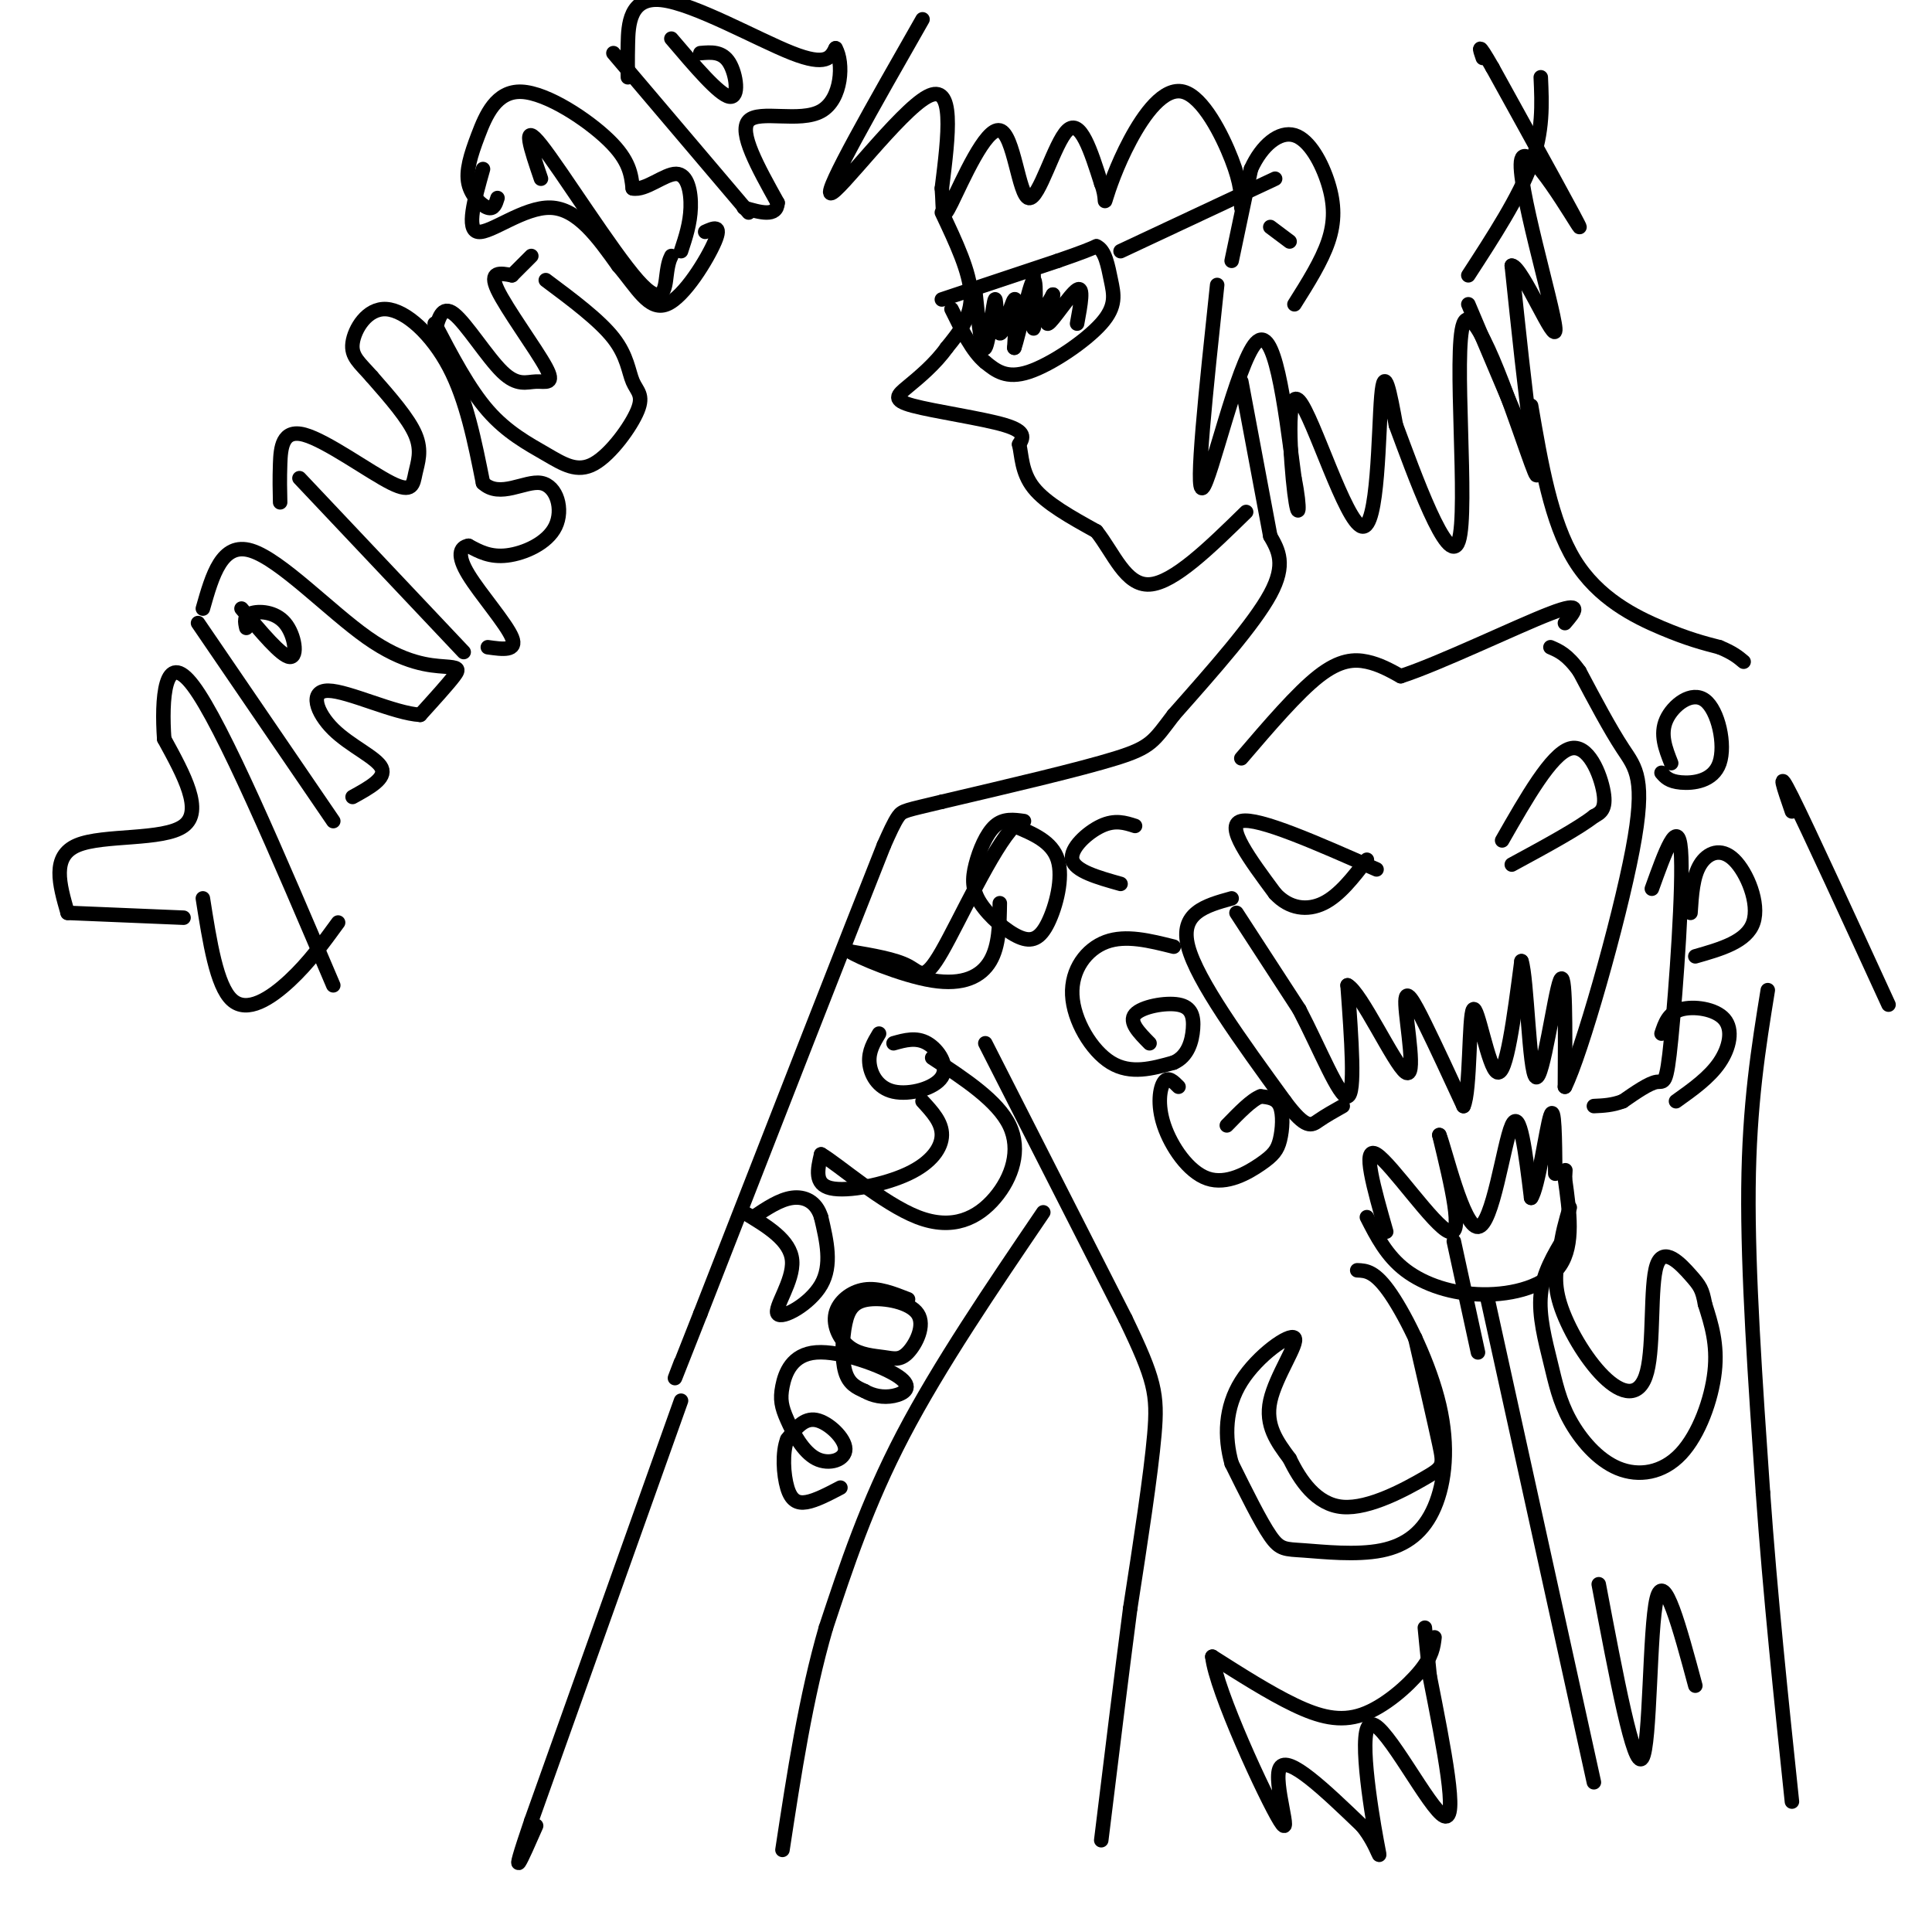 <svg viewBox='0 0 400 400' version='1.1' xmlns='http://www.w3.org/2000/svg' xmlns:xlink='http://www.w3.org/1999/xlink'><g fill='none' stroke='rgb(0,0,0)' stroke-width='3' stroke-linecap='round' stroke-linejoin='round'><path d='M191,4c-10.178,17.844 -20.356,35.689 -19,36c1.356,0.311 14.244,-16.911 20,-20c5.756,-3.089 4.378,7.956 3,19'/><path d='M195,39c0.379,4.826 -0.172,7.390 2,3c2.172,-4.390 7.067,-15.733 10,-15c2.933,0.733 3.905,13.544 6,14c2.095,0.456 5.313,-11.441 8,-14c2.687,-2.559 4.844,4.221 7,11'/><path d='M228,38c1.144,2.896 0.503,4.635 1,3c0.497,-1.635 2.133,-6.644 5,-12c2.867,-5.356 6.964,-11.057 11,-10c4.036,1.057 8.010,8.874 10,14c1.990,5.126 1.995,7.563 2,10'/><path d='M195,44c2.917,6.167 5.833,12.333 6,17c0.167,4.667 -2.417,7.833 -5,11'/><path d='M196,72c-2.352,3.322 -5.734,6.128 -8,8c-2.266,1.872 -3.418,2.812 1,4c4.418,1.188 14.405,2.625 19,4c4.595,1.375 3.797,2.687 3,4'/><path d='M211,92c0.556,2.222 0.444,5.778 3,9c2.556,3.222 7.778,6.111 13,9'/><path d='M227,110c3.578,4.511 6.022,11.289 11,11c4.978,-0.289 12.489,-7.644 20,-15'/><path d='M257,79c0.000,0.000 6.000,32.000 6,32'/><path d='M255,54c0.000,0.000 4.000,-19.000 4,-19'/><path d='M259,35c2.255,-4.981 5.893,-7.933 9,-7c3.107,0.933 5.683,5.751 7,10c1.317,4.249 1.376,7.928 0,12c-1.376,4.072 -4.188,8.536 -7,13'/><path d='M263,47c0.000,0.000 4.000,3.000 4,3'/><path d='M304,63c0.000,0.000 11.000,26.000 11,26'/><path d='M304,57c5.250,-8.083 10.500,-16.167 13,-23c2.500,-6.833 2.250,-12.417 2,-18'/><path d='M263,111c1.667,2.917 3.333,5.833 0,12c-3.333,6.167 -11.667,15.583 -20,25'/><path d='M243,148c-4.178,5.489 -4.622,6.711 -12,9c-7.378,2.289 -21.689,5.644 -36,9'/><path d='M195,166c-7.467,1.800 -8.133,1.800 -9,3c-0.867,1.200 -1.933,3.600 -3,6'/><path d='M183,175c-6.833,17.167 -22.417,57.083 -38,97'/><path d='M145,272c-7.000,17.833 -5.500,13.917 -4,10'/><path d='M317,84c2.067,12.044 4.133,24.089 9,32c4.867,7.911 12.533,11.689 18,14c5.467,2.311 8.733,3.156 12,4'/><path d='M356,134c2.833,1.167 3.917,2.083 5,3'/><path d='M371,168c-1.667,-4.833 -3.333,-9.667 0,-3c3.333,6.667 11.667,24.833 20,43'/><path d='M204,216c0.000,0.000 29.000,57.000 29,57'/><path d='M233,273c6.067,12.600 6.733,15.600 6,24c-0.733,8.400 -2.867,22.200 -5,36'/><path d='M234,333c-1.833,14.000 -3.917,31.000 -6,48'/><path d='M366,205c-1.917,11.833 -3.833,23.667 -4,41c-0.167,17.333 1.417,40.167 3,63'/><path d='M365,309c1.500,21.167 3.750,42.583 6,64'/><path d='M141,290c0.000,0.000 -31.000,87.000 -31,87'/><path d='M110,377c-5.000,14.667 -2.000,7.833 1,1'/><path d='M216,251c-10.750,15.833 -21.500,31.667 -29,46c-7.500,14.333 -11.750,27.167 -16,40'/><path d='M171,337c-4.167,14.333 -6.583,30.167 -9,46'/><path d='M301,257c0.000,0.000 5.000,23.000 5,23'/><path d='M285,180c-12.250,-5.417 -24.500,-10.833 -28,-10c-3.500,0.833 1.750,7.917 7,15'/><path d='M264,185c2.911,3.178 6.689,3.622 10,2c3.311,-1.622 6.156,-5.311 9,-9'/><path d='M311,174c5.089,-8.911 10.178,-17.822 14,-19c3.822,-1.178 6.378,5.378 7,9c0.622,3.622 -0.689,4.311 -2,5'/><path d='M330,169c-3.167,2.500 -10.083,6.250 -17,10'/><path d='M257,157c5.800,-6.778 11.600,-13.556 16,-17c4.400,-3.444 7.400,-3.556 10,-3c2.600,0.556 4.800,1.778 7,3'/><path d='M290,140c7.844,-2.511 23.956,-10.289 31,-13c7.044,-2.711 5.022,-0.356 3,2'/><path d='M256,189c0.000,0.000 13.000,20.000 13,20'/><path d='M269,209c4.244,8.133 8.356,18.467 10,18c1.644,-0.467 0.822,-11.733 0,-23'/><path d='M279,204c2.756,1.376 9.646,16.317 12,18c2.354,1.683 0.172,-9.893 0,-14c-0.172,-4.107 1.665,-0.745 4,4c2.335,4.745 5.167,10.872 8,17'/><path d='M303,229c1.452,-2.940 1.083,-18.792 2,-20c0.917,-1.208 3.119,12.226 5,13c1.881,0.774 3.440,-11.113 5,-23'/><path d='M315,199c1.167,3.321 1.583,23.125 3,24c1.417,0.875 3.833,-17.179 5,-20c1.167,-2.821 1.083,9.589 1,22'/><path d='M324,225c3.333,-6.619 11.167,-34.167 14,-49c2.833,-14.833 0.667,-16.952 -2,-21c-2.667,-4.048 -5.833,-10.024 -9,-16'/><path d='M327,139c-2.500,-3.500 -4.250,-4.250 -6,-5'/><path d='M287,255c-2.556,-8.978 -5.111,-17.956 -2,-16c3.111,1.956 11.889,14.844 15,16c3.111,1.156 0.556,-9.422 -2,-20'/><path d='M298,235c1.131,2.631 4.958,19.208 8,19c3.042,-0.208 5.298,-17.202 7,-21c1.702,-3.798 2.851,5.601 4,15'/><path d='M317,248c1.467,-1.978 3.133,-14.422 4,-17c0.867,-2.578 0.933,4.711 1,12'/><path d='M283,252c2.042,4.012 4.083,8.024 8,11c3.917,2.976 9.708,4.917 16,5c6.292,0.083 13.083,-1.690 16,-6c2.917,-4.310 1.958,-11.155 1,-18'/><path d='M324,244c0.167,-3.000 0.083,-1.500 0,0'/><path d='M255,186c-5.417,1.500 -10.833,3.000 -9,10c1.833,7.000 10.917,19.500 20,32'/><path d='M266,228c4.444,6.000 5.556,5.000 7,4c1.444,-1.000 3.222,-2.000 5,-3'/><path d='M342,184c2.714,-7.548 5.429,-15.095 6,-8c0.571,7.095 -1.000,28.833 -2,39c-1.000,10.167 -1.429,8.762 -3,9c-1.571,0.238 -4.286,2.119 -7,4'/><path d='M336,228c-2.167,0.833 -4.083,0.917 -6,1'/><path d='M243,196c-4.964,-1.250 -9.929,-2.500 -14,-1c-4.071,1.500 -7.250,5.750 -7,11c0.250,5.250 3.929,11.500 8,14c4.071,2.500 8.536,1.250 13,0'/><path d='M243,220c2.946,-1.270 3.810,-4.443 4,-7c0.190,-2.557 -0.295,-4.496 -3,-5c-2.705,-0.504 -7.630,0.427 -9,2c-1.370,1.573 0.815,3.786 3,6'/><path d='M244,225c-1.076,-1.091 -2.152,-2.182 -3,-1c-0.848,1.182 -1.468,4.636 0,9c1.468,4.364 5.023,9.639 9,11c3.977,1.361 8.375,-1.192 11,-3c2.625,-1.808 3.476,-2.871 4,-5c0.524,-2.129 0.721,-5.322 0,-7c-0.721,-1.678 -2.361,-1.839 -4,-2'/><path d='M261,227c-1.833,0.667 -4.417,3.333 -7,6'/><path d='M346,158c-1.180,-2.992 -2.360,-5.984 -1,-9c1.360,-3.016 5.262,-6.056 8,-4c2.738,2.056 4.314,9.207 3,13c-1.314,3.793 -5.518,4.226 -8,4c-2.482,-0.226 -3.241,-1.113 -4,-2'/><path d='M350,189c0.244,-3.768 0.488,-7.536 2,-10c1.512,-2.464 4.292,-3.625 7,-1c2.708,2.625 5.345,9.036 4,13c-1.345,3.964 -6.673,5.482 -12,7'/><path d='M344,214c0.696,-2.119 1.393,-4.238 4,-5c2.607,-0.762 7.125,-0.167 9,2c1.875,2.167 1.107,5.905 -1,9c-2.107,3.095 -5.554,5.548 -9,8'/><path d='M281,263c1.853,0.073 3.707,0.145 7,5c3.293,4.855 8.026,14.492 10,23c1.974,8.508 1.189,15.888 -1,21c-2.189,5.112 -5.783,7.958 -11,9c-5.217,1.042 -12.059,0.281 -16,0c-3.941,-0.281 -4.983,-0.080 -7,-3c-2.017,-2.920 -5.008,-8.960 -8,-15'/><path d='M255,303c-1.544,-5.456 -1.404,-11.596 2,-17c3.404,-5.404 10.070,-10.070 11,-9c0.930,1.070 -3.877,7.877 -5,13c-1.123,5.123 1.439,8.561 4,12'/><path d='M267,302c2.144,4.443 5.502,9.552 11,10c5.498,0.448 13.134,-3.764 17,-6c3.866,-2.236 3.962,-2.496 3,-7c-0.962,-4.504 -2.981,-13.252 -5,-22'/><path d='M324,256c-2.276,3.771 -4.551,7.542 -5,12c-0.449,4.458 0.929,9.605 2,14c1.071,4.395 1.834,8.040 4,12c2.166,3.960 5.735,8.237 10,10c4.265,1.763 9.225,1.013 13,-3c3.775,-4.013 6.364,-11.289 7,-17c0.636,-5.711 -0.682,-9.855 -2,-14'/><path d='M353,270c-0.568,-3.065 -0.987,-3.726 -3,-6c-2.013,-2.274 -5.619,-6.159 -7,-2c-1.381,4.159 -0.535,16.362 -2,22c-1.465,5.638 -5.241,4.710 -9,1c-3.759,-3.710 -7.503,-10.203 -9,-15c-1.497,-4.797 -0.749,-7.899 0,-11'/><path d='M323,259c0.333,-3.333 1.167,-6.167 2,-9'/><path d='M212,170c-2.107,-0.297 -4.213,-0.595 -6,1c-1.787,1.595 -3.253,5.082 -4,8c-0.747,2.918 -0.775,5.268 1,8c1.775,2.732 5.352,5.846 8,7c2.648,1.154 4.367,0.349 6,-3c1.633,-3.349 3.181,-9.243 2,-13c-1.181,-3.757 -5.090,-5.379 -9,-7'/><path d='M210,171c-4.512,4.583 -11.292,19.542 -15,26c-3.708,6.458 -4.345,4.417 -7,3c-2.655,-1.417 -7.327,-2.208 -12,-3'/><path d='M176,197c1.298,0.988 10.542,4.958 17,6c6.458,1.042 10.131,-0.845 12,-4c1.869,-3.155 1.935,-7.577 2,-12'/><path d='M182,214c-1.096,1.821 -2.191,3.643 -2,6c0.191,2.357 1.670,5.250 5,6c3.330,0.750 8.512,-0.644 10,-3c1.488,-2.356 -0.718,-5.673 -3,-7c-2.282,-1.327 -4.641,-0.663 -7,0'/><path d='M191,228c2.018,2.185 4.036,4.369 4,7c-0.036,2.631 -2.125,5.708 -7,8c-4.875,2.292 -12.536,3.798 -16,3c-3.464,-0.798 -2.732,-3.899 -2,-7'/><path d='M170,239c3.349,1.909 12.722,10.182 20,13c7.278,2.818 12.459,0.182 16,-4c3.541,-4.182 5.440,-9.909 3,-15c-2.440,-5.091 -9.220,-9.545 -16,-14'/><path d='M235,171c-2.067,-0.667 -4.133,-1.333 -7,0c-2.867,1.333 -6.533,4.667 -6,7c0.533,2.333 5.267,3.667 10,5'/><path d='M188,269c-3.082,-1.213 -6.164,-2.427 -9,-2c-2.836,0.427 -5.427,2.494 -6,5c-0.573,2.506 0.871,5.450 3,7c2.129,1.550 4.942,1.707 7,2c2.058,0.293 3.361,0.722 5,-1c1.639,-1.722 3.613,-5.594 2,-8c-1.613,-2.406 -6.814,-3.346 -10,-3c-3.186,0.346 -4.358,1.978 -5,5c-0.642,3.022 -0.755,7.435 0,10c0.755,2.565 2.377,3.283 4,4'/><path d='M179,288c1.671,0.982 3.849,1.437 6,1c2.151,-0.437 4.276,-1.765 1,-4c-3.276,-2.235 -11.954,-5.378 -17,-5c-5.046,0.378 -6.459,4.276 -7,7c-0.541,2.724 -0.208,4.274 1,7c1.208,2.726 3.293,6.628 6,8c2.707,1.372 6.037,0.216 6,-2c-0.037,-2.216 -3.439,-5.490 -6,-6c-2.561,-0.510 -4.280,1.745 -6,4'/><path d='M163,298c-1.083,2.667 -0.792,7.333 0,10c0.792,2.667 2.083,3.333 4,3c1.917,-0.333 4.458,-1.667 7,-3'/><path d='M154,251c4.833,2.887 9.667,5.774 10,10c0.333,4.226 -3.833,9.792 -3,11c0.833,1.208 6.667,-1.940 9,-6c2.333,-4.060 1.167,-9.030 0,-14'/><path d='M170,252c-0.978,-3.244 -3.422,-4.356 -6,-4c-2.578,0.356 -5.289,2.178 -8,4'/><path d='M14,189c0.000,0.000 24.000,1.000 24,1'/><path d='M14,189c-1.689,-5.867 -3.378,-11.733 2,-14c5.378,-2.267 17.822,-0.933 22,-4c4.178,-3.067 0.089,-10.533 -4,-18'/><path d='M34,153c-0.578,-8.000 -0.022,-19.000 6,-11c6.022,8.000 17.511,35.000 29,62'/><path d='M42,186c1.422,9.044 2.844,18.089 6,21c3.156,2.911 8.044,-0.311 12,-4c3.956,-3.689 6.978,-7.844 10,-12'/><path d='M41,129c0.000,0.000 28.000,41.000 28,41'/><path d='M42,126c1.967,-6.931 3.933,-13.863 10,-12c6.067,1.863 16.234,12.520 24,18c7.766,5.480 13.129,5.783 16,6c2.871,0.217 3.249,0.348 2,2c-1.249,1.652 -4.124,4.826 -7,8'/><path d='M87,148c-5.268,-0.271 -14.938,-4.949 -19,-5c-4.062,-0.051 -2.517,4.525 1,8c3.517,3.475 9.005,5.850 10,8c0.995,2.150 -2.502,4.075 -6,6'/><path d='M50,126c4.137,4.940 8.274,9.881 10,10c1.726,0.119 1.042,-4.583 -1,-7c-2.042,-2.417 -5.440,-2.548 -7,-2c-1.560,0.548 -1.280,1.774 -1,3'/><path d='M62,99c0.000,0.000 34.000,36.000 34,36'/><path d='M58,104c-0.057,-2.394 -0.114,-4.788 0,-8c0.114,-3.212 0.398,-7.242 5,-6c4.602,1.242 13.522,7.756 18,10c4.478,2.244 4.513,0.220 5,-2c0.487,-2.220 1.425,-4.634 0,-8c-1.425,-3.366 -5.212,-7.683 -9,-12'/><path d='M77,78c-2.537,-2.903 -4.381,-4.159 -4,-7c0.381,-2.841 2.987,-7.265 7,-7c4.013,0.265 9.432,5.219 13,12c3.568,6.781 5.284,15.391 7,24'/><path d='M100,100c3.485,3.270 8.697,-0.557 12,0c3.303,0.557 4.697,5.496 3,9c-1.697,3.504 -6.485,5.573 -10,6c-3.515,0.427 -5.758,-0.786 -8,-2'/><path d='M97,113c-1.833,0.298 -2.417,2.042 0,6c2.417,3.958 7.833,10.131 9,13c1.167,2.869 -1.917,2.435 -5,2'/><path d='M90,67c3.519,6.729 7.038,13.459 11,18c3.962,4.541 8.367,6.895 12,9c3.633,2.105 6.493,3.962 10,2c3.507,-1.962 7.662,-7.742 9,-11c1.338,-3.258 -0.140,-3.992 -1,-6c-0.860,-2.008 -1.103,-5.288 -4,-9c-2.897,-3.712 -8.449,-7.856 -14,-12'/><path d='M90,69c0.732,-2.997 1.463,-5.995 4,-4c2.537,1.995 6.879,8.982 10,12c3.121,3.018 5.022,2.067 7,2c1.978,-0.067 4.032,0.751 2,-3c-2.032,-3.751 -8.152,-12.072 -10,-16c-1.848,-3.928 0.576,-3.464 3,-3'/><path d='M106,57c1.167,-1.167 2.583,-2.583 4,-4'/><path d='M112,37c-2.089,-6.131 -4.179,-12.262 0,-7c4.179,5.262 14.625,21.917 20,28c5.375,6.083 5.679,1.595 6,-1c0.321,-2.595 0.661,-3.298 1,-4'/><path d='M103,41c-0.368,1.198 -0.737,2.397 -2,2c-1.263,-0.397 -3.421,-2.388 -4,-5c-0.579,-2.612 0.422,-5.844 2,-10c1.578,-4.156 3.732,-9.234 9,-9c5.268,0.234 13.648,5.781 18,10c4.352,4.219 4.676,7.109 5,10'/><path d='M131,39c2.607,0.560 6.625,-3.042 9,-3c2.375,0.042 3.107,3.726 3,7c-0.107,3.274 -1.054,6.137 -2,9'/><path d='M100,35c-1.778,6.311 -3.556,12.622 -1,13c2.556,0.378 9.444,-5.178 15,-5c5.556,0.178 9.778,6.089 14,12'/><path d='M128,55c3.810,4.417 6.333,9.458 10,8c3.667,-1.458 8.476,-9.417 10,-13c1.524,-3.583 -0.238,-2.792 -2,-2'/><path d='M127,11c0.000,0.000 28.000,33.000 28,33'/><path d='M130,16c-0.042,-1.607 -0.083,-3.214 0,-7c0.083,-3.786 0.292,-9.750 7,-9c6.708,0.750 19.917,8.214 27,11c7.083,2.786 8.042,0.893 9,-1'/><path d='M173,10c1.679,2.869 1.375,10.542 -3,13c-4.375,2.458 -12.821,-0.298 -15,2c-2.179,2.298 1.911,9.649 6,17'/><path d='M161,42c-0.167,3.000 -3.583,2.000 -7,1'/><path d='M139,8c4.933,5.800 9.867,11.600 12,12c2.133,0.400 1.467,-4.600 0,-7c-1.467,-2.400 -3.733,-2.200 -6,-2'/><path d='M195,62c0.000,0.000 24.000,-8.000 24,-8'/><path d='M219,54c5.333,-1.833 6.667,-2.417 8,-3'/><path d='M227,51c1.828,0.742 2.397,4.096 3,7c0.603,2.904 1.239,5.359 -2,9c-3.239,3.641 -10.354,8.469 -15,10c-4.646,1.531 -6.823,-0.234 -9,-2'/><path d='M204,75c-2.667,-2.167 -4.833,-6.583 -7,-11'/><path d='M202,61c0.625,6.065 1.250,12.131 2,11c0.750,-1.131 1.624,-9.458 2,-10c0.376,-0.542 0.255,6.700 1,7c0.745,0.300 2.356,-6.343 3,-7c0.644,-0.657 0.322,4.671 0,10'/><path d='M210,72c0.909,-2.447 3.183,-13.565 4,-14c0.817,-0.435 0.178,9.811 0,10c-0.178,0.189 0.106,-9.680 0,-11c-0.106,-1.320 -0.602,5.909 0,8c0.602,2.091 2.301,-0.954 4,-4'/><path d='M218,61c0.036,1.238 -1.875,6.333 -1,6c0.875,-0.333 4.536,-6.095 6,-7c1.464,-0.905 0.732,3.048 0,7'/><path d='M232,52c0.000,0.000 32.000,-15.000 32,-15'/><path d='M252,59c-2.311,21.689 -4.622,43.378 -3,42c1.622,-1.378 7.178,-25.822 11,-30c3.822,-4.178 5.911,11.911 8,28'/><path d='M268,99c1.374,6.707 0.807,9.474 0,3c-0.807,-6.474 -1.856,-22.189 1,-19c2.856,3.189 9.615,25.282 13,26c3.385,0.718 3.396,-19.938 4,-27c0.604,-7.062 1.802,-0.531 3,6'/><path d='M289,88c3.551,9.500 10.929,30.250 13,24c2.071,-6.250 -1.167,-39.500 1,-45c2.167,-5.500 9.737,16.750 13,26c3.263,9.250 2.218,5.500 1,-3c-1.218,-8.500 -2.609,-21.750 -4,-35'/><path d='M313,55c2.093,-0.021 9.324,17.427 9,13c-0.324,-4.427 -8.203,-30.730 -7,-35c1.203,-4.270 11.486,13.494 12,14c0.514,0.506 -8.743,-16.247 -18,-33'/><path d='M309,14c-3.333,-5.833 -2.667,-3.917 -2,-2'/><path d='M308,269c0.000,0.000 22.000,100.000 22,100'/><path d='M297,339c-0.226,1.940 -0.452,3.881 -3,7c-2.548,3.119 -7.417,7.417 -12,9c-4.583,1.583 -8.881,0.452 -14,-2c-5.119,-2.452 -11.060,-6.226 -17,-10'/><path d='M251,343c0.738,6.940 11.083,29.292 14,34c2.917,4.708 -1.595,-8.226 0,-11c1.595,-2.774 9.298,4.613 17,12'/><path d='M282,378c3.619,4.386 4.166,9.351 3,3c-1.166,-6.351 -4.045,-24.018 -1,-24c3.045,0.018 12.013,17.719 15,19c2.987,1.281 -0.006,-13.860 -3,-29'/><path d='M296,347c-0.667,-6.500 -0.833,-8.250 -1,-10'/><path d='M331,328c3.644,19.267 7.289,38.533 9,36c1.711,-2.533 1.489,-26.867 3,-33c1.511,-6.133 4.756,5.933 8,18'/></g>
</svg>
